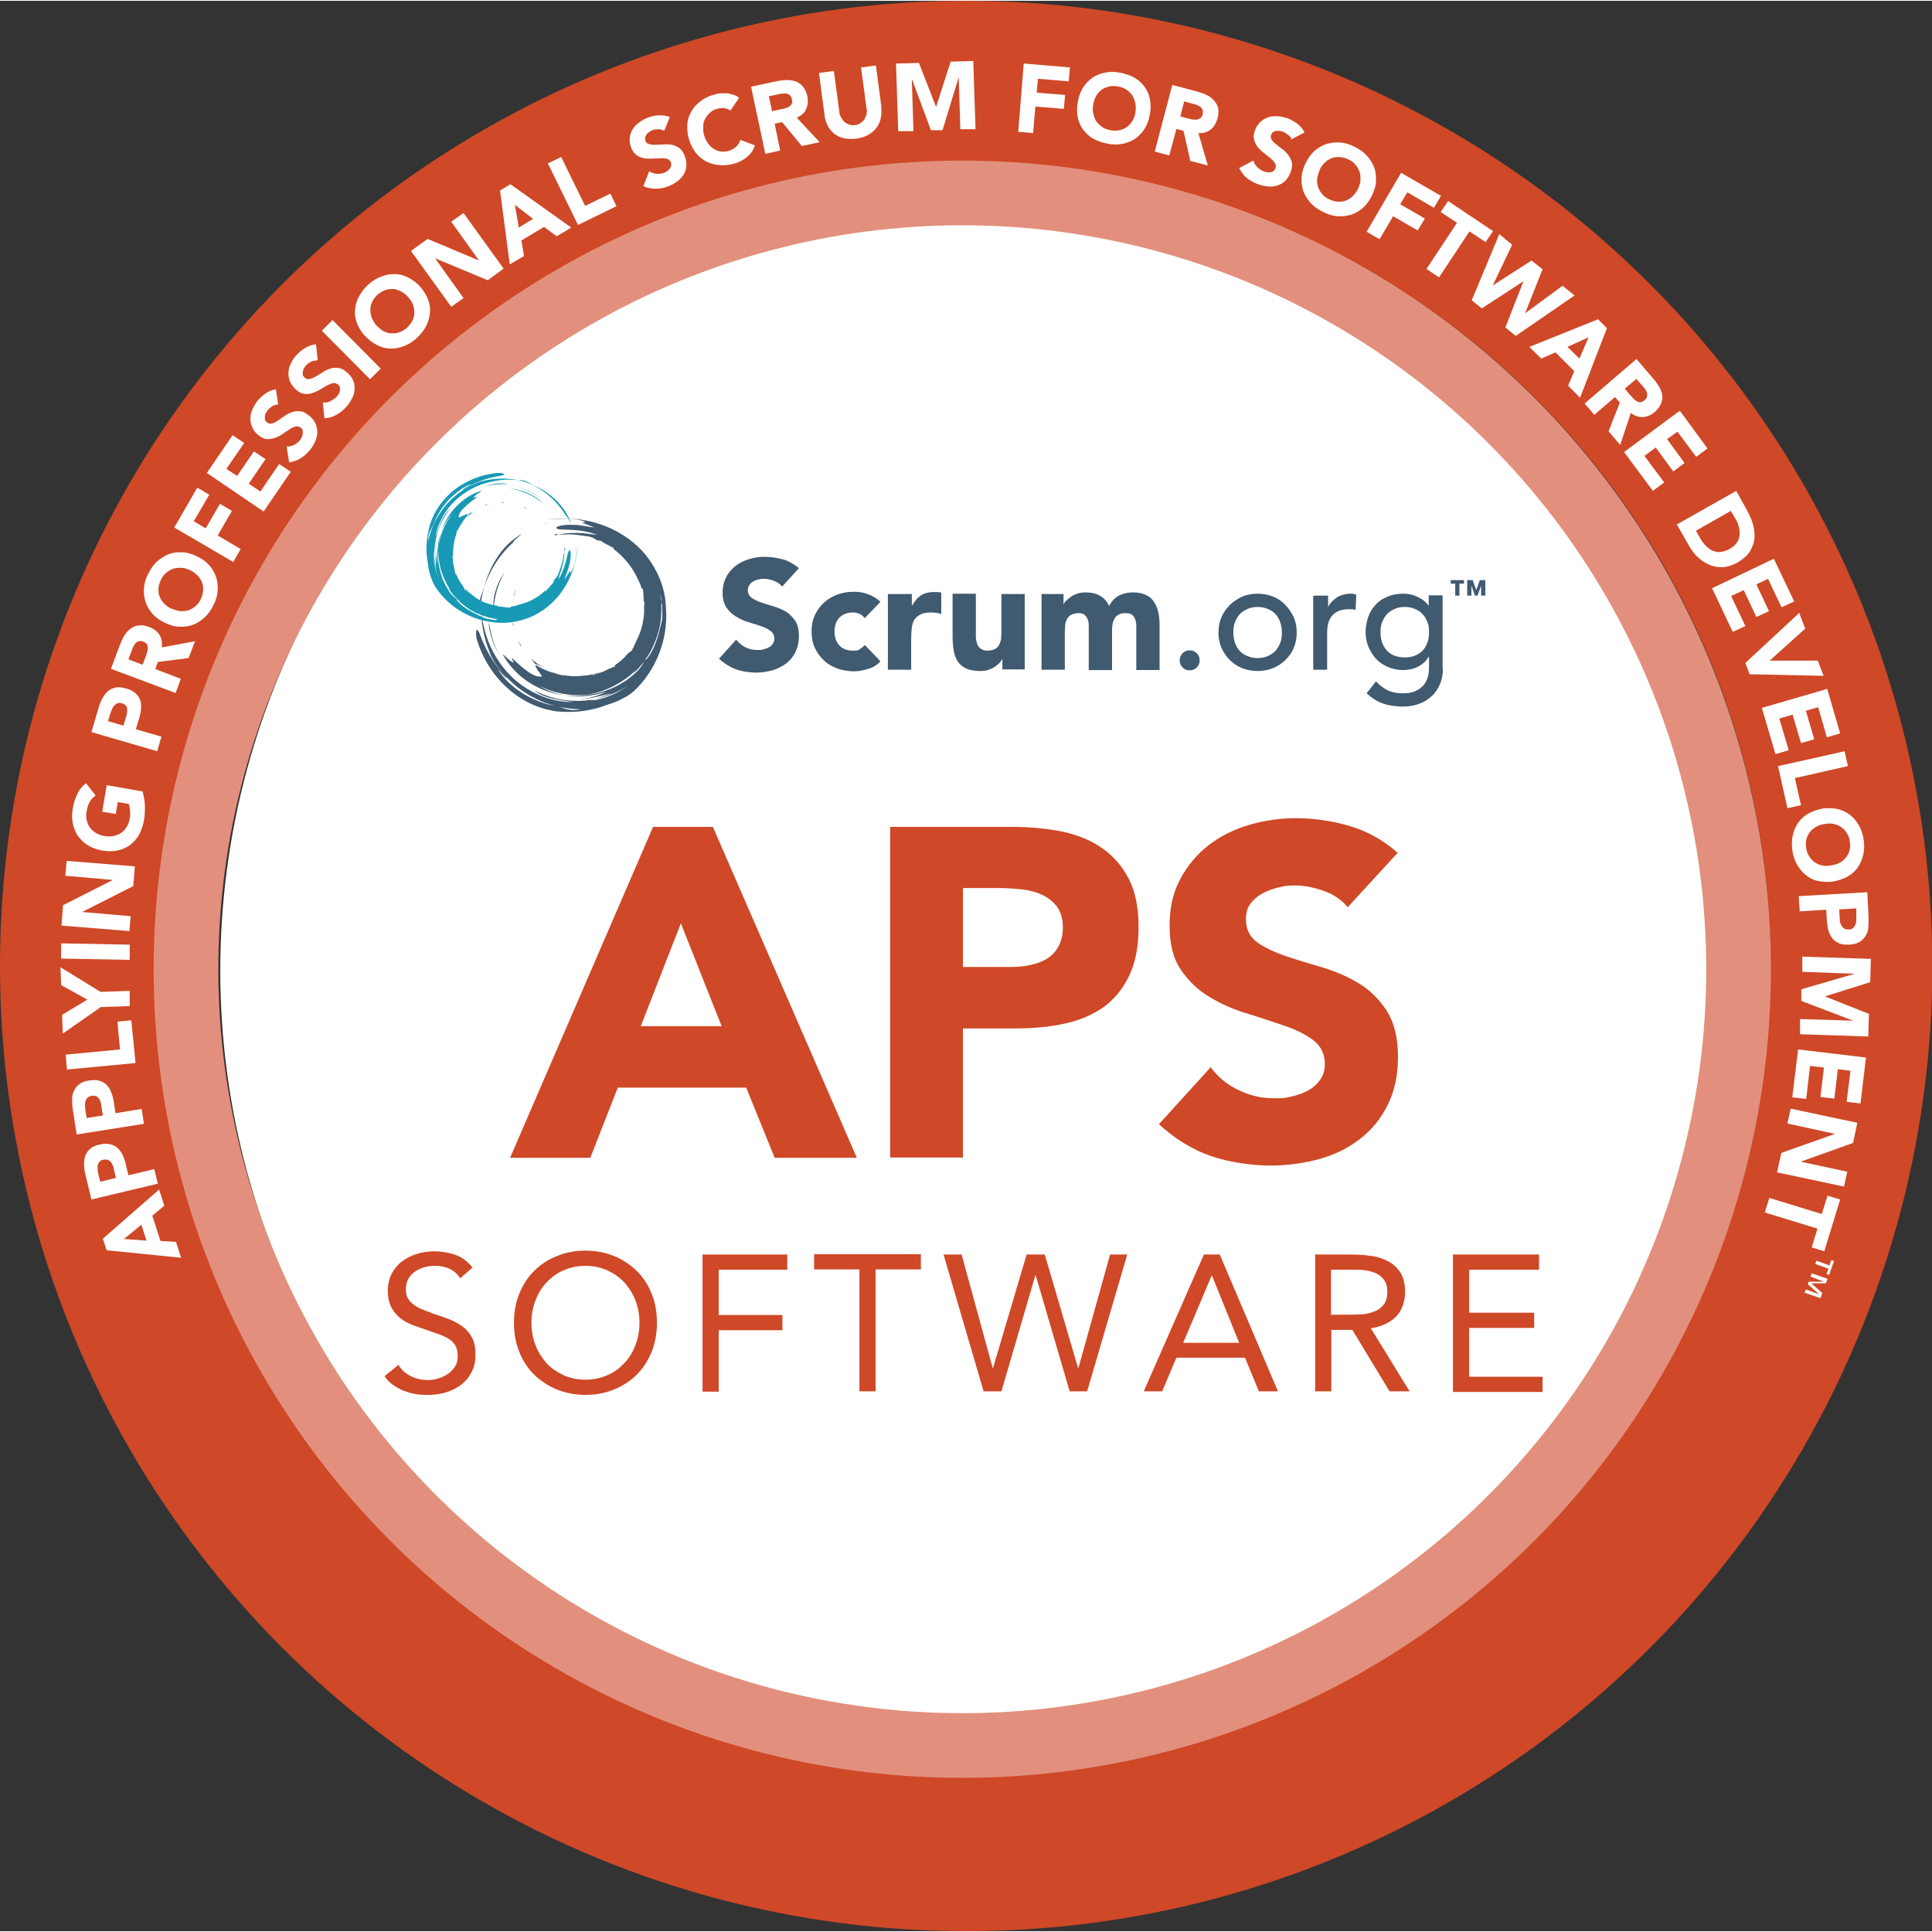 <?xml version="1.0" encoding="UTF-8"?>
<svg xmlns="http://www.w3.org/2000/svg" id="b" viewBox="0 0 597.3 596.8" width="80" height="80"><rect x="0" y="0" width="597.3" height="596.8" fill="#333333" stroke="none"/><defs><style>.d{fill:#fff;}.e{fill:#cf4827;}.f{fill:#405a70;}.g{fill:#1899b5;}.h{stroke:#e2907d;stroke-width:20px;}.h,.i{fill:none;}.i{stroke:#cf4827;stroke-width:50px;}</style></defs><g id="c"><circle class="d" cx="306" cy="299.8" r="237.9"/><g><ellipse class="i" cx="298.7" cy="298.4" rx="273.7" ry="273.4"/><circle class="h" cx="297.5" cy="299.4" r="240"/></g><path class="d" d="M33,386.4l-1.2-3.7,17.4-15.2,1.6,5-3.7,3.1,2.5,7.8,4.8,.3,1.6,4.9-22.9-2.3Zm5.3-3.6l7,.5-1.6-4.9-5.5,4.5Z"/><path class="d" d="M28.2,370.4l-1.8-7.6c-.3-1.1-.4-2.1-.4-3.1,0-1,.1-1.9,.4-2.7,.3-.8,.8-1.5,1.5-2.1,.7-.6,1.7-1.1,2.9-1.3,1.2-.3,2.3-.3,3.2-.1,.9,.2,1.7,.6,2.3,1.1,.6,.6,1.2,1.3,1.6,2.2,.4,.9,.8,1.9,1,3l.8,3.3,8-1.9,1.1,4.5-20.6,4.9Zm7.6-6.6l-.7-3c0-.4-.2-.8-.4-1.1-.2-.4-.4-.7-.6-.9-.3-.3-.6-.4-.9-.5-.4-.1-.8-.1-1.3,0-.5,.1-.9,.3-1.2,.7-.3,.3-.4,.7-.5,1.1s0,.9,0,1.3,.1,.9,.2,1.4l.6,2.3,4.9-1.2Z"/><path class="d" d="M23.7,350.5l-1.2-7.8c-.2-1.1-.2-2.1-.2-3.1,0-1,.2-1.9,.6-2.7,.4-.8,.9-1.5,1.7-2,.7-.6,1.7-.9,3-1.1,1.2-.2,2.3-.2,3.2,.1,.9,.3,1.6,.7,2.2,1.3,.6,.6,1.1,1.4,1.4,2.3,.4,.9,.6,1.9,.8,3l.5,3.4,8.1-1.3,.7,4.6-20.9,3.3Zm8.1-6l-.5-3.1c0-.4-.2-.8-.3-1.2-.1-.4-.3-.7-.6-1-.2-.3-.5-.5-.9-.6s-.8-.2-1.3,0c-.5,0-.9,.3-1.2,.6-.3,.3-.5,.7-.6,1.1-.1,.4-.2,.9-.1,1.3,0,.5,0,.9,.1,1.4l.4,2.4,5-.8Z"/><path class="d" d="M20.7,330.4l-.4-4.6,16.8-1.6-.8-8.6,4.3-.4,1.3,13.2-21.1,2Z"/><path class="d" d="M31.3,311l-11.9,8.3-.2-5.8,7.8-4.7-8.1-4.5-.2-5.5,12.4,7.6,9-.3v4.7l-8.9,.3Z"/><path class="d" d="M18.9,296.1v-4.7l21.2,.4v4.7l-21.2-.4Z"/><path class="d" d="M19,285.9l.5-6.3,15.4-7.8h0l-14.7-1.3,.4-4.6,21.1,1.7-.5,6.1-15.8,8h0l15,1.3-.4,4.6-21.1-1.7Z"/><path class="d" d="M44,244.3c.5,1.5,.7,3,.8,4.5,0,1.5,0,3.1-.3,4.6-.3,1.6-.8,3.1-1.5,4.4-.7,1.3-1.7,2.3-2.8,3.2-1.1,.8-2.4,1.4-3.9,1.7-1.5,.3-3,.3-4.7,0-1.7-.3-3.1-.8-4.4-1.6-1.3-.8-2.3-1.8-3.1-2.9-.8-1.2-1.3-2.5-1.6-3.9-.3-1.5-.3-3,0-4.6,.3-1.7,.8-3.2,1.4-4.5,.6-1.3,1.5-2.4,2.7-3.3l3,3.8c-.8,.5-1.4,1.1-1.8,1.9-.5,.7-.8,1.7-1,2.9-.2,1-.2,1.9,0,2.8,.2,.9,.5,1.6,1,2.3,.5,.7,1.1,1.2,1.9,1.7,.8,.4,1.6,.8,2.6,.9,1,.2,1.9,.2,2.8,0,.9-.2,1.6-.5,2.3-.9,.7-.5,1.3-1.1,1.7-1.8,.5-.7,.8-1.6,1-2.6,.2-1,.2-1.9,.1-2.7-.1-.8-.2-1.4-.4-1.9l-3.4-.6-.6,3.7-4.2-.7,1.4-8.2,10.9,1.9Z"/><path class="d" d="M28.3,226l2.2-7.5c.3-1.1,.7-2,1.2-2.9,.5-.9,1-1.6,1.7-2.2,.7-.6,1.5-.9,2.4-1.1,.9-.2,2,0,3.2,.3,1.2,.3,2.1,.8,2.8,1.4s1.2,1.3,1.5,2.1c.3,.8,.4,1.7,.3,2.7,0,1-.3,2-.6,3.1l-1,3.3,7.9,2.3-1.3,4.5-20.3-5.9Zm9.9-2l.9-3c.1-.4,.2-.8,.2-1.2,0-.4,0-.8,0-1.1,0-.3-.3-.7-.5-.9s-.6-.5-1.1-.6c-.5-.2-1-.2-1.4,0-.4,.1-.7,.4-1,.7-.3,.3-.5,.7-.7,1.2-.2,.4-.3,.9-.5,1.3l-.7,2.3,4.8,1.4Z"/><path class="d" d="M34.3,206.5l2.9-7.7c.4-1,.8-1.9,1.4-2.8,.5-.8,1.2-1.5,1.9-2,.7-.5,1.5-.8,2.5-.9,.9-.1,2,0,3.1,.5,1.4,.5,2.5,1.3,3.2,2.4,.7,1.1,.9,2.4,.7,3.9l10.3-1.9-2,5.2-9.5,1.2-.8,2.2,7.9,3-1.6,4.4-19.8-7.4Zm9.8-1.3l1-2.6c.1-.4,.3-.8,.4-1.3,.1-.4,.2-.9,.2-1.3,0-.4-.1-.8-.3-1.1-.2-.3-.6-.6-1.1-.8-.5-.2-.9-.2-1.3-.1-.4,0-.7,.3-1,.5-.3,.3-.5,.6-.7,1-.2,.4-.4,.8-.5,1.2l-1.1,2.9,4.5,1.7Z"/><path class="d" d="M51,192.3c-1.5-.7-2.8-1.6-3.8-2.7s-1.7-2.3-2.2-3.7c-.4-1.3-.6-2.7-.5-4.2,.1-1.5,.5-3,1.3-4.5,.7-1.5,1.6-2.8,2.7-3.8,1.1-1,2.3-1.8,3.6-2.3,1.3-.5,2.7-.7,4.2-.6,1.5,0,3,.5,4.5,1.2,1.5,.7,2.8,1.6,3.8,2.7,1,1.1,1.7,2.3,2.2,3.7,.4,1.3,.6,2.7,.5,4.2-.1,1.5-.5,3-1.3,4.5-.7,1.5-1.6,2.8-2.7,3.8-1.1,1-2.3,1.8-3.6,2.3-1.3,.5-2.7,.7-4.2,.6-1.5,0-3-.5-4.5-1.2Zm2.1-4.4c.9,.4,1.8,.7,2.7,.8,.9,0,1.7,0,2.5-.3,.8-.3,1.5-.7,2.2-1.3,.7-.6,1.2-1.3,1.6-2.2,.4-.9,.7-1.8,.7-2.7,0-.9,0-1.7-.4-2.5-.3-.8-.8-1.5-1.4-2.1-.6-.6-1.4-1.2-2.3-1.6-.9-.4-1.8-.7-2.7-.7-.9,0-1.7,0-2.5,.3s-1.5,.7-2.2,1.3c-.7,.6-1.2,1.3-1.6,2.2-.4,.9-.7,1.8-.7,2.7,0,.9,0,1.7,.4,2.5,.3,.8,.8,1.5,1.4,2.1,.6,.6,1.4,1.2,2.3,1.6Z"/><path class="d" d="M53.9,162.8l7.1-12.3,3.7,2.2-4.8,8.2,3.7,2.2,4.4-7.6,3.7,2.2-4.4,7.6,7.1,4.2-2.3,4-18.3-10.7Z"/><path class="d" d="M63.8,146.2l8.1-11.9,3.6,2.4-5.5,8,3.3,2.2,5.2-7.6,3.6,2.4-5.2,7.6,3.6,2.4,5.8-8.5,3.6,2.4-8.4,12.3-17.5-11.9Z"/><path class="d" d="M86,124.8c-.6,0-1.2,.2-1.8,.5-.6,.4-1.1,.8-1.4,1.2-.2,.3-.4,.6-.6,.9-.2,.3-.3,.7-.3,1,0,.4,0,.7,0,1,0,.3,.3,.6,.6,.9,.5,.4,1,.5,1.6,.4,.6-.2,1.2-.5,1.8-.9,.6-.4,1.3-.9,2-1.4,.7-.5,1.5-.9,2.3-1.2,.8-.3,1.6-.4,2.5-.3,.9,0,1.8,.5,2.8,1.3,.9,.7,1.6,1.5,2,2.4,.4,.9,.6,1.8,.6,2.7s-.2,1.9-.6,2.8c-.4,.9-.9,1.8-1.6,2.7-.9,1.1-1.8,1.9-2.9,2.6-1.1,.7-2.3,1.1-3.6,1.3l-.8-4.9c.8,0,1.6-.1,2.3-.5,.7-.4,1.3-.8,1.8-1.4,.2-.3,.4-.6,.6-1,.2-.4,.3-.7,.3-1.1,0-.4,0-.7,0-1-.1-.3-.3-.6-.6-.8-.5-.4-1-.5-1.6-.4-.6,.2-1.2,.4-1.9,.9-.7,.4-1.4,.9-2.1,1.4-.7,.5-1.5,.9-2.3,1.2-.8,.3-1.6,.4-2.5,.4-.9,0-1.8-.5-2.7-1.2-.9-.7-1.5-1.5-1.9-2.4s-.6-1.8-.6-2.7c0-.9,.2-1.9,.6-2.8,.4-.9,.9-1.8,1.5-2.6,.7-.9,1.6-1.7,2.6-2.4,1-.7,2-1.1,3.2-1.3l.7,4.7Z"/><path class="d" d="M97.9,111.2c-.6,0-1.2,.1-1.8,.4-.6,.3-1.1,.7-1.5,1.1-.2,.3-.4,.5-.6,.9s-.3,.7-.4,1c0,.4,0,.7,0,1,0,.3,.3,.6,.6,.9,.5,.4,1,.6,1.6,.4,.6-.1,1.2-.4,1.9-.8,.7-.4,1.4-.8,2.1-1.3s1.5-.8,2.3-1.1c.8-.2,1.7-.3,2.5-.2,.9,.1,1.8,.6,2.7,1.4,.9,.8,1.5,1.6,1.9,2.5,.4,.9,.5,1.8,.4,2.8,0,.9-.3,1.9-.8,2.8-.5,.9-1,1.8-1.8,2.6-.9,1-1.9,1.8-3,2.4-1.1,.6-2.3,1-3.7,1.1l-.5-4.9c.8,0,1.6,0,2.3-.4s1.4-.8,1.9-1.3c.3-.3,.5-.6,.7-.9,.2-.3,.3-.7,.4-1,0-.3,0-.7,0-1,0-.3-.3-.6-.5-.9-.5-.4-1-.6-1.6-.5-.6,.1-1.2,.4-1.9,.7-.7,.4-1.4,.8-2.2,1.3-.8,.5-1.6,.8-2.4,1.1-.8,.3-1.7,.3-2.5,.2-.9-.1-1.7-.6-2.6-1.4-.8-.8-1.4-1.6-1.8-2.5-.3-.9-.5-1.8-.4-2.8,0-.9,.3-1.9,.8-2.8,.4-.9,1-1.8,1.7-2.5,.8-.9,1.7-1.6,2.7-2.2,1-.6,2.1-1,3.3-1.1l.5,4.7Z"/><path class="d" d="M99.5,102l3.3-3.3,14.9,15-3.3,3.3-14.9-15Z"/><path class="d" d="M112.7,103.5c-1.1-1.3-1.9-2.6-2.4-4-.5-1.4-.7-2.8-.5-4.2,.1-1.4,.5-2.7,1.3-4.1,.7-1.3,1.7-2.5,2.9-3.6,1.2-1.1,2.6-1.9,4-2.4,1.4-.5,2.8-.8,4.2-.7,1.4,0,2.8,.4,4.1,1.1,1.3,.7,2.6,1.6,3.7,2.9,1.1,1.3,1.9,2.6,2.4,4,.5,1.4,.7,2.8,.5,4.2s-.5,2.7-1.3,4.1c-.7,1.3-1.7,2.5-2.9,3.6-1.2,1.1-2.6,1.9-3.9,2.4-1.4,.5-2.8,.8-4.2,.7-1.4,0-2.8-.4-4.1-1.1-1.3-.7-2.6-1.6-3.7-2.9Zm3.6-3.2c.7,.7,1.4,1.3,2.2,1.8,.8,.4,1.6,.7,2.4,.7,.8,0,1.7,0,2.5-.3,.8-.3,1.6-.7,2.4-1.4,.7-.7,1.3-1.4,1.7-2.2,.4-.8,.6-1.6,.6-2.4,0-.8-.1-1.7-.4-2.5-.3-.8-.8-1.6-1.5-2.4-.6-.7-1.4-1.3-2.1-1.7-.8-.4-1.6-.7-2.4-.8-.8,0-1.7,0-2.5,.3-.8,.3-1.6,.7-2.4,1.4-.8,.7-1.3,1.4-1.7,2.2-.4,.8-.6,1.6-.6,2.4,0,.8,.1,1.7,.4,2.5,.3,.8,.8,1.6,1.4,2.4Z"/><path class="d" d="M127.1,77.3l5.1-3.7,15.9,6.7h0l-8.6-12,3.8-2.7,12.4,17.2-4.9,3.6-16.3-6.8h0l8.8,12.3-3.8,2.7-12.4-17.2Z"/><path class="d" d="M154.5,58.7l3.3-2,18.8,13.4-4.5,2.7-3.9-2.9-7,4.2,.8,4.8-4.4,2.6-3-22.8Zm4.7,4.4l1.2,7,4.4-2.7-5.6-4.3Z"/><path class="d" d="M169.3,50.3l4.2-2,7.4,15.1,7.8-3.8,1.9,3.9-11.9,5.8-9.3-19Z"/><path class="d" d="M205.3,40.2c-.5-.3-1.1-.5-1.8-.5-.7,0-1.3,.1-1.8,.3-.3,.1-.6,.3-.9,.5-.3,.2-.6,.4-.8,.7s-.4,.6-.5,.9,0,.7,0,1.1c.2,.6,.6,1,1.2,1.1,.6,.2,1.2,.2,2,.2,.8,0,1.6,0,2.4-.1s1.7,0,2.6,.1c.8,.2,1.6,.5,2.3,1,.7,.5,1.3,1.4,1.7,2.5,.4,1.1,.6,2.1,.5,3.1-.1,1-.4,1.9-.9,2.7-.5,.8-1.2,1.5-2,2.1s-1.8,1.1-2.8,1.5c-1.3,.5-2.6,.7-3.8,.7s-2.5-.2-3.8-.8l1.8-4.6c.7,.4,1.4,.7,2.2,.8,.8,0,1.6,0,2.3-.3,.4-.1,.7-.3,1-.5s.6-.5,.8-.7c.2-.3,.4-.6,.5-.9,0-.3,0-.7,0-1-.2-.6-.6-1-1.2-1.2-.6-.2-1.3-.3-2.1-.2-.8,0-1.6,0-2.5,.1-.9,0-1.8,0-2.6-.1-.8-.2-1.6-.5-2.3-1-.7-.5-1.3-1.3-1.7-2.4-.4-1.1-.5-2.1-.4-3s.4-1.8,.9-2.6c.5-.8,1.2-1.5,2-2.1s1.7-1.1,2.7-1.5c1.1-.4,2.3-.7,3.4-.7,1.2,0,2.3,.1,3.4,.5l-1.8,4.4Z"/><path class="d" d="M226,34c-.6-.4-1.3-.7-2-.8-.7-.1-1.5,0-2.3,.2-.8,.2-1.6,.6-2.2,1.2-.6,.5-1.1,1.2-1.5,1.9-.4,.7-.6,1.5-.6,2.4,0,.9,0,1.8,.3,2.7,.3,1,.7,1.8,1.2,2.5,.5,.7,1.1,1.3,1.8,1.7,.7,.4,1.4,.7,2.2,.8,.8,.1,1.6,0,2.4-.2,.9-.3,1.7-.7,2.3-1.3s1-1.3,1.3-2.1l4.5,1.7c-.5,1.5-1.3,2.7-2.5,3.6-1.2,1-2.4,1.6-3.8,2-1.6,.5-3.1,.6-4.6,.5-1.5-.1-2.8-.5-4.1-1.1-1.2-.6-2.3-1.5-3.3-2.7-.9-1.2-1.6-2.6-2.1-4.2-.5-1.6-.6-3.2-.5-4.7s.6-2.8,1.3-4c.7-1.2,1.7-2.3,2.8-3.1,1.2-.9,2.6-1.6,4.2-2,.6-.2,1.2-.3,1.8-.4,.7,0,1.3,0,2,0,.7,0,1.3,.2,2,.4,.7,.2,1.3,.5,1.9,1l-2.6,3.8Z"/><path class="d" d="M232.4,26.5l8-1.7c1.1-.2,2.1-.3,3.1-.3,1,0,1.9,.2,2.7,.5,.8,.3,1.5,.9,2.1,1.6,.6,.7,1,1.7,1.3,2.9,.3,1.5,.2,2.8-.4,4-.5,1.2-1.5,2.1-2.9,2.6l7.1,7.6-5.5,1.2-6.1-7.4-2.3,.5,1.7,8.3-4.6,1-4.4-20.7Zm6.4,7.6l2.7-.6c.4,0,.8-.2,1.3-.3,.5-.1,.8-.3,1.2-.5,.3-.2,.6-.5,.8-.9,.2-.4,.2-.8,0-1.4-.1-.5-.3-.9-.6-1.2-.3-.3-.6-.4-1-.5-.4,0-.8-.1-1.2,0-.4,0-.9,0-1.3,.2l-3,.6,1,4.7Z"/><path class="d" d="M272.4,32.8c.2,1.2,.1,2.4-.1,3.5-.2,1.1-.7,2.1-1.3,2.9-.6,.9-1.5,1.6-2.5,2.2-1,.6-2.3,1-3.7,1.2-1.5,.2-2.8,.1-3.9-.1-1.2-.3-2.2-.8-3-1.4-.8-.7-1.5-1.5-2-2.5-.5-1-.9-2.1-1-3.4l-1.7-12.9,4.6-.6,1.7,12.7c0,.7,.3,1.2,.6,1.8,.3,.5,.6,1,1.1,1.3,.4,.4,.9,.6,1.5,.8,.6,.2,1.1,.2,1.7,.1,.6,0,1.2-.3,1.6-.6,.5-.3,.9-.7,1.2-1.1,.3-.5,.5-1,.7-1.6,.1-.6,.2-1.2,0-1.8l-1.7-12.7,4.6-.6,1.7,12.9Z"/><path class="d" d="M277.1,19.4l7-.2,5.3,13.6h0l4.5-14,7-.2,.7,21.1h-4.7l-.5-16.1h0l-5,16.4h-3.6l-5.9-15.9h0l.5,16.2h-4.7l-.7-21Z"/><path class="d" d="M316.7,19.4l14.1,1.2-.4,4.3-9.5-.8-.4,4.3,8.8,.7-.4,4.3-8.8-.7-.7,8.2-4.6-.4,1.7-21.1Z"/><path class="d" d="M333.2,31.3c.3-1.7,.8-3.1,1.6-4.4,.8-1.3,1.8-2.3,2.9-3.1,1.2-.8,2.5-1.3,3.9-1.6,1.5-.3,3-.3,4.6,0,1.6,.3,3.1,.8,4.4,1.5,1.3,.7,2.3,1.7,3.2,2.8,.8,1.1,1.4,2.4,1.7,3.9,.3,1.5,.3,3,0,4.7-.3,1.7-.8,3.1-1.6,4.4-.8,1.3-1.8,2.3-2.9,3.1-1.2,.8-2.5,1.3-3.9,1.6-1.5,.3-3,.3-4.6,0-1.6-.3-3.1-.8-4.4-1.5-1.3-.7-2.3-1.7-3.2-2.8-.8-1.1-1.4-2.4-1.7-3.9-.3-1.5-.3-3,0-4.7Zm4.8,.8c-.2,1-.2,1.9,0,2.8,.2,.9,.5,1.6,.9,2.3,.5,.7,1.1,1.3,1.8,1.8s1.6,.8,2.6,1c1,.2,1.9,.2,2.8,0,.9-.2,1.6-.5,2.3-1s1.2-1.1,1.7-1.9,.8-1.6,.9-2.6c.2-1,.2-1.9,0-2.8-.2-.9-.5-1.7-.9-2.4-.5-.7-1.1-1.3-1.8-1.8-.7-.5-1.6-.8-2.6-1-1-.2-1.9-.2-2.8,0-.9,.2-1.6,.5-2.3,1-.7,.5-1.2,1.1-1.7,1.9-.4,.8-.8,1.6-.9,2.6Z"/><path class="d" d="M362.4,26l7.9,2.1c1,.3,2,.6,2.9,1.1,.9,.4,1.6,1,2.2,1.7,.6,.7,1,1.4,1.2,2.3s.1,2-.2,3.2c-.4,1.4-1.1,2.6-2.1,3.4-1,.8-2.3,1.2-3.8,1.1l2.9,10-5.4-1.4-2.1-9.3-2.2-.6-2.2,8.2-4.5-1.2,5.4-20.5Zm2.3,9.7l2.7,.7c.4,.1,.8,.2,1.3,.3,.5,0,.9,.1,1.3,0,.4,0,.8-.2,1.1-.4s.6-.6,.7-1.2c.1-.5,.1-1,0-1.3-.1-.4-.3-.7-.6-.9-.3-.2-.6-.5-1-.6-.4-.2-.8-.3-1.2-.4l-2.9-.8-1.2,4.7Z"/><path class="d" d="M399.4,43c-.2-.6-.5-1.1-1.1-1.5-.5-.4-1.1-.8-1.6-1-.3-.1-.7-.2-1-.3-.4,0-.7,0-1.1,0s-.7,.2-1,.4c-.3,.2-.5,.5-.6,.8-.2,.6-.2,1.1,.2,1.6,.3,.5,.8,1,1.4,1.4,.6,.5,1.2,1,1.9,1.5,.7,.5,1.3,1.1,1.8,1.8,.5,.7,.9,1.4,1.1,2.3,.2,.9,0,1.9-.4,3-.4,1.1-1,2-1.7,2.7s-1.5,1.1-2.4,1.4-1.9,.4-2.9,.3-2-.3-3.1-.7c-1.3-.5-2.4-1.1-3.4-1.9-1-.8-1.7-1.8-2.4-3.1l4.4-2.3c.2,.8,.6,1.4,1.2,2,.6,.6,1.2,1,1.9,1.3,.4,.1,.7,.2,1.1,.3,.4,0,.8,0,1.1,0,.4,0,.7-.2,.9-.4,.3-.2,.5-.5,.6-.8,.2-.6,.2-1.2-.2-1.7-.3-.5-.8-1-1.4-1.5s-1.3-1-2-1.6c-.7-.5-1.3-1.1-1.9-1.8-.5-.7-.9-1.4-1.1-2.3s-.1-1.8,.3-2.9c.4-1.1,1-1.9,1.7-2.6,.7-.6,1.5-1.1,2.4-1.4,.9-.3,1.9-.4,2.9-.3,1,0,2,.3,3,.6,1.1,.4,2.1,1,3.1,1.7,.9,.7,1.7,1.6,2.2,2.7l-4.2,2.2Z"/><path class="d" d="M403.6,50.3c.7-1.5,1.6-2.8,2.7-3.8,1.1-1,2.3-1.7,3.7-2.2,1.3-.4,2.7-.6,4.2-.5,1.5,.1,3,.5,4.5,1.3,1.5,.7,2.8,1.6,3.8,2.7,1,1.1,1.8,2.3,2.3,3.6,.5,1.3,.7,2.7,.6,4.2,0,1.5-.5,3-1.2,4.5-.7,1.5-1.6,2.8-2.7,3.8-1.1,1-2.3,1.7-3.7,2.2-1.3,.4-2.7,.6-4.2,.5-1.5-.1-3-.5-4.5-1.3-1.5-.7-2.8-1.6-3.8-2.7-1-1.1-1.8-2.3-2.3-3.6-.5-1.3-.7-2.7-.6-4.2,0-1.5,.5-3,1.2-4.5Zm4.4,2.1c-.4,.9-.7,1.8-.8,2.7,0,.9,0,1.7,.3,2.5,.3,.8,.7,1.5,1.3,2.2s1.3,1.2,2.2,1.6,1.8,.7,2.7,.7c.9,0,1.7,0,2.5-.4,.8-.3,1.5-.8,2.1-1.4,.6-.6,1.2-1.4,1.6-2.3,.4-.9,.7-1.8,.7-2.7,0-.9,0-1.7-.3-2.5-.3-.8-.7-1.5-1.3-2.2s-1.3-1.2-2.2-1.6c-.9-.4-1.8-.7-2.7-.7-.9,0-1.7,0-2.5,.4-.8,.3-1.5,.8-2.1,1.4-.6,.6-1.2,1.4-1.6,2.3Z"/><path class="d" d="M433.2,53.2l12.3,7.1-2.2,3.7-8.2-4.8-2.2,3.7,7.6,4.4-2.2,3.7-7.6-4.4-4.2,7.1-4-2.3,10.7-18.3Z"/><path class="d" d="M450.4,68.6l-5-3.3,2.3-3.4,13.9,9.3-2.3,3.4-5-3.3-9.4,14.2-3.9-2.6,9.4-14.2Z"/><path class="d" d="M463.6,72.2l3.9,3.2-6,12.6h0l12-7.7,3.4,2.7-5.4,13.6h0l11.6-8.5,3.7,3-18.2,12.5-3.2-2.6,5.6-14.3h0l-12.9,8.4-3.1-2.5,8.5-20.4Z"/><path class="d" d="M494.1,98.5l2.7,2.7-8.3,21.5-3.7-3.7,1.9-4.5-5.8-5.8-4.4,1.9-3.7-3.6,21.4-8.6Zm-3.1,5.6l-6.4,2.9,3.7,3.6,2.8-6.5Z"/><path class="d" d="M505.9,110.7l5.3,6.2c.7,.8,1.3,1.7,1.8,2.5,.5,.9,.8,1.7,.9,2.6,.1,.9,0,1.7-.4,2.6-.4,.9-1,1.7-1.9,2.5-1.1,1-2.4,1.5-3.7,1.6-1.3,0-2.5-.3-3.7-1.3l-3.3,9.9-3.6-4.2,3.5-8.9-1.5-1.7-6.4,5.5-3-3.5,16.1-13.8Zm-3.6,9.2l1.8,2.1c.3,.3,.6,.6,.9,1,.3,.3,.7,.6,1,.8s.7,.3,1.1,.3c.4,0,.8-.2,1.3-.6,.4-.3,.7-.7,.8-1.1,0-.4,.1-.7,0-1.1,0-.4-.3-.7-.5-1.1s-.5-.7-.8-1l-2-2.3-3.7,3.1Z"/><path class="d" d="M519.4,126.8l8.5,11.6-3.5,2.6-5.8-7.8-3.2,2.3,5.4,7.4-3.5,2.6-5.4-7.4-3.5,2.6,6.1,8.2-3.5,2.6-8.9-12,17-12.6Z"/><path class="d" d="M536.7,151.4l3.4,6.1c.8,1.5,1.5,3,1.9,4.5,.4,1.5,.5,3,.4,4.4-.2,1.4-.7,2.7-1.5,4-.8,1.2-2.1,2.3-3.8,3.3-1.5,.8-3,1.3-4.4,1.4-1.5,0-2.8-.1-4.1-.7-1.3-.5-2.5-1.3-3.6-2.3s-2-2.2-2.8-3.6l-3.8-6.6,18.4-10.4Zm-12.4,12.4l1.2,2.1c.5,.9,1.1,1.8,1.8,2.5,.6,.7,1.4,1.2,2.1,1.6,.8,.3,1.6,.5,2.5,.4s1.9-.4,2.9-1c.9-.5,1.6-1.1,2.1-1.8,.5-.7,.8-1.5,.9-2.3s0-1.7-.2-2.6c-.2-.9-.6-1.8-1.1-2.6l-1.4-2.4-10.9,6.2Z"/><path class="d" d="M548.5,172.7l6.2,13-3.9,1.8-4.2-8.8-3.6,1.7,3.9,8.3-3.9,1.8-3.9-8.3-3.9,1.8,4.4,9.3-3.9,1.8-6.4-13.5,19.1-9.1Z"/><path class="d" d="M556.2,189.1l1.9,5-11,9.9h14.9l1.8,4.7-22.9-.5-1.3-3.5,16.7-15.5Z"/><path class="d" d="M564.9,212.7l4,13.8-4.1,1.2-2.7-9.3-3.8,1.1,2.6,8.8-4.1,1.2-2.6-8.8-4.1,1.2,2.9,9.8-4.1,1.2-4.2-14.3,20.3-5.9Z"/><path class="d" d="M570.3,232.1l1,4.5-16.4,3.7,1.9,8.4-4.2,.9-2.9-13,20.6-4.6Z"/><path class="d" d="M563.6,249.7c1.7-.2,3.2-.1,4.7,.2,1.4,.4,2.7,1,3.8,1.9,1.1,.9,2,2,2.7,3.3,.7,1.3,1.2,2.8,1.4,4.4,.2,1.6,.2,3.2-.2,4.6-.3,1.5-.9,2.7-1.7,3.9-.8,1.1-1.9,2.1-3.2,2.8-1.3,.7-2.8,1.2-4.4,1.5-1.7,.2-3.2,.1-4.7-.2s-2.7-1-3.8-1.9c-1.1-.9-2-2-2.7-3.3-.7-1.3-1.2-2.8-1.4-4.4-.2-1.6-.2-3.2,.2-4.6,.3-1.5,.9-2.7,1.7-3.9,.8-1.1,1.9-2.1,3.2-2.8,1.3-.7,2.8-1.2,4.4-1.5Zm.6,4.8c-1,.1-1.9,.4-2.6,.8s-1.4,.9-2,1.6c-.5,.7-.9,1.4-1.1,2.2-.2,.8-.3,1.8-.1,2.7,.1,1,.4,1.9,.9,2.6,.4,.8,1,1.4,1.7,1.9,.7,.5,1.4,.8,2.3,1,.9,.2,1.8,.2,2.8,0,1-.1,1.8-.4,2.6-.8,.8-.4,1.4-1,2-1.6,.5-.7,.9-1.4,1.1-2.2,.2-.8,.3-1.8,.1-2.7-.1-1-.4-1.9-.9-2.6-.4-.8-1-1.4-1.7-1.9-.7-.5-1.5-.8-2.3-1-.9-.2-1.8-.2-2.8,0Z"/><path class="d" d="M577.3,275.7l.4,7.8c0,1.1,0,2.1-.1,3.1-.1,1-.4,1.9-.9,2.6s-1.1,1.4-1.9,1.8c-.8,.5-1.8,.7-3.1,.8-1.2,0-2.3,0-3.1-.4s-1.6-.9-2.1-1.5c-.5-.7-.9-1.5-1.2-2.4-.3-.9-.4-2-.5-3.1l-.2-3.4-8.2,.5-.3-4.7,21.1-1.2Zm-8.7,5.2l.2,3.1c0,.4,0,.8,.2,1.2,.1,.4,.3,.7,.5,1,.2,.3,.5,.5,.8,.7,.3,.2,.8,.2,1.3,.2,.5,0,1-.2,1.3-.4,.3-.3,.5-.6,.7-1,.2-.4,.2-.8,.3-1.3,0-.5,0-.9,0-1.4v-2.4l-5.1,.3Z"/><path class="d" d="M578.4,296.4l-.2,7-14,4.4h0l13.6,5.4-.2,7-21.1-.7v-4.7l16.4,.5h0l-16-6.1v-3.6l16.5-4.8h0l-16.2-.6v-4.7l21.3,.7Z"/><path class="d" d="M576.9,326.6l-1.7,14.3-4.3-.5,1.2-9.6-3.9-.5-1.1,9.1-4.3-.5,1.1-9.1-4.3-.5-1.2,10.2-4.3-.5,1.8-14.8,21,2.5Z"/><path class="d" d="M574.2,346.9l-1.3,6.2-16.2,5.8h0l14.4,3.1-1,4.6-20.7-4.4,1.3-6,16.6-5.9h0l-14.7-3.2,1-4.6,20.7,4.4Z"/><path class="d" d="M563.2,375.2l1.8-5.8,3.9,1.2-4.9,16-3.9-1.2,1.8-5.8-16.3-5,1.4-4.5,16.3,5Z"/><path class="d" d="M565.1,394.9l-.6,1.6h-4.3v.2l3.2,2.8-.6,1.6-4.9-1.7,.4-1,4.1,1.5h0l-3.5-3.1,.3-.8h4.6l-4.1-1.6,.4-1,4.9,1.7Zm.5-4l.6-1.6,.8,.3-1.5,4.3-.8-.3,.6-1.6-4.1-1.5,.4-1,4.1,1.5Z"/><g><path class="e" d="M142.3,395c-.8-1.4-2-2.3-3.3-3-1.4-.6-2.8-.9-4.4-.9s-2.2,.1-3.3,.4c-1.1,.3-2,.7-2.9,1.3-.9,.6-1.5,1.3-2.1,2.2-.5,.9-.8,2-.8,3.2s.1,1.8,.4,2.5c.3,.7,.8,1.4,1.5,2,.7,.6,1.6,1.2,2.7,1.7,1.2,.5,2.6,1,4.2,1.6,1.6,.5,3.2,1.1,4.8,1.7,1.5,.6,2.9,1.4,4.1,2.3,1.2,.9,2.1,2.1,2.8,3.4,.7,1.4,1,3.1,1,5.2s-.4,3.9-1.3,5.5c-.8,1.6-1.9,2.8-3.3,3.9-1.4,1-3,1.8-4.8,2.3s-3.6,.7-5.6,.7-2.5-.1-3.7-.3c-1.2-.2-2.4-.6-3.6-1-1.1-.5-2.2-1.1-3.2-1.8-1-.7-1.9-1.6-2.6-2.7l4.3-3.5c.9,1.6,2.2,2.7,3.8,3.5,1.6,.8,3.4,1.2,5.2,1.2s2.2-.2,3.3-.5c1.1-.3,2.1-.8,3-1.4,.9-.6,1.6-1.4,2.2-2.3,.6-.9,.8-2,.8-3.2s-.2-2.4-.7-3.2c-.4-.8-1.1-1.5-2-2.1-.9-.6-2.1-1.1-3.5-1.6-1.4-.5-3-1-4.9-1.7-1.5-.5-2.9-1-4.2-1.6-1.3-.6-2.4-1.4-3.3-2.3-.9-.9-1.7-2-2.2-3.2-.5-1.3-.8-2.8-.8-4.5s.4-3.8,1.2-5.3c.8-1.5,1.9-2.8,3.2-3.8,1.4-1,2.9-1.8,4.6-2.3,1.7-.5,3.5-.8,5.4-.8s4.6,.4,6.5,1.1c2,.7,3.7,2,5.3,3.9l-4.1,3.6Z"/><path class="e" d="M181,431c-3.2,0-6.2-.6-8.9-1.7-2.7-1.1-5-2.7-7-4.6-2-2-3.5-4.3-4.6-7.1-1.1-2.7-1.6-5.7-1.6-8.9s.5-6.1,1.6-8.9c1.1-2.7,2.6-5.1,4.6-7.1,2-2,4.3-3.5,7-4.6,2.7-1.1,5.6-1.7,8.9-1.7s6.2,.6,8.9,1.7c2.7,1.1,5,2.7,7,4.6,2,2,3.5,4.3,4.6,7.1,1.1,2.7,1.6,5.7,1.6,8.9s-.5,6.1-1.6,8.9c-1.1,2.7-2.6,5.1-4.6,7.1-2,2-4.3,3.5-7,4.6-2.7,1.1-5.6,1.7-8.9,1.7Zm0-4.7c2.5,0,4.7-.5,6.8-1.4,2.1-.9,3.8-2.2,5.3-3.8,1.5-1.6,2.6-3.5,3.4-5.6,.8-2.1,1.2-4.4,1.2-6.8s-.4-4.7-1.2-6.8c-.8-2.1-2-4-3.4-5.6-1.5-1.6-3.2-2.8-5.3-3.8-2.1-.9-4.3-1.4-6.8-1.4s-4.7,.5-6.8,1.4c-2.1,.9-3.8,2.2-5.3,3.8-1.5,1.6-2.6,3.5-3.4,5.6-.8,2.1-1.2,4.4-1.2,6.8s.4,4.7,1.2,6.8c.8,2.1,2,4,3.4,5.6s3.2,2.8,5.3,3.8c2.1,.9,4.3,1.4,6.8,1.4Z"/><path class="e" d="M217.2,387.6h26.2v4.7h-21.2v14h19.7v4.7h-19.7v19h-5v-42.3Z"/><path class="e" d="M284.7,392.2h-14v37.7h-5v-37.7h-14v-4.7h33v4.7Z"/><path class="e" d="M291.7,387.6h5.6l9.6,35.1h.1l10.4-35.1h5.6l10.3,35.1h.1l9.8-35.1h5.3l-12.4,42.3h-5.4l-10.5-35.9h-.1l-10.5,35.9h-5.5l-12.4-42.3Z"/><path class="e" d="M372.4,387.6h4.7l18,42.3h-5.9l-4.3-10.4h-21.2l-4.4,10.4h-5.7l18.6-42.3Zm2.3,6.5h-.1l-8.8,20.8h17.3l-8.4-20.8Z"/><path class="e" d="M406.7,387.6h10.8c2,0,4.1,.1,6.1,.4,2,.2,3.8,.8,5.4,1.6,1.6,.8,2.9,2,3.9,3.5,1,1.5,1.5,3.6,1.5,6.2s-.9,5.6-2.8,7.5c-1.9,1.9-4.5,3.1-7.8,3.6l12,19.5h-6.2l-11.5-19h-6.5v19h-5v-42.3Zm5,18.6h4.5c1.4,0,2.8,0,4.3-.1,1.5,0,2.9-.3,4.1-.8,1.3-.4,2.3-1.1,3.1-2.1,.8-.9,1.2-2.3,1.2-4s-.3-2.7-.9-3.6c-.6-.9-1.4-1.6-2.4-2.1-1-.5-2.1-.8-3.3-1-1.2-.2-2.4-.2-3.7-.2h-7.1v14Z"/><path class="e" d="M449.2,387.6h26.6v4.7h-21.6v13.3h20.1v4.7h-20.1v15.1h22.7v4.7h-27.7v-42.3Z"/></g><g><path class="e" d="M201.8,255.4h18.6l44.5,102.3h-25.4l-8.8-21.7h-39.7l-8.5,21.7h-24.8l44.2-102.3Zm8.7,29.8l-12.4,31.8h25l-12.6-31.8Z"/><path class="e" d="M275.2,255.4h38c5.3,0,10.3,.5,15,1.4,4.7,1,8.8,2.6,12.3,5,3.5,2.4,6.3,5.5,8.4,9.5,2.1,4,3.1,9,3.1,15.1s-1,11-2.9,15c-1.9,4-4.6,7.3-7.9,9.7-3.4,2.4-7.4,4.1-12,5.1-4.6,1-9.6,1.5-15,1.5h-16.5v39.9h-22.5v-102.3Zm22.5,43.3h15c2,0,4-.2,5.8-.6,1.9-.4,3.6-1,5.1-1.9,1.5-.9,2.7-2.2,3.6-3.8,.9-1.6,1.4-3.6,1.4-6s-.6-4.7-1.8-6.3c-1.2-1.6-2.7-2.8-4.6-3.7-1.9-.9-4-1.4-6.3-1.7-2.3-.2-4.5-.4-6.6-.4h-11.6v24.3Z"/><path class="e" d="M416.7,280.3c-1.8-2.3-4.3-4-7.4-5.1-3.1-1.1-6.1-1.7-8.9-1.7s-3.3,.2-5.1,.6c-1.7,.4-3.4,1-4.9,1.8-1.5,.8-2.8,1.9-3.8,3.2-1,1.3-1.4,3-1.4,4.9,0,3.1,1.2,5.4,3.5,7.1,2.3,1.6,5.2,3,8.7,4.2,3.5,1.2,7.3,2.3,11.3,3.5,4,1.2,7.8,2.8,11.3,4.9,3.5,2.1,6.4,5,8.7,8.5,2.3,3.6,3.5,8.3,3.5,14.3s-1.1,10.6-3.2,14.9c-2.1,4.2-5,7.8-8.6,10.5-3.6,2.8-7.8,4.9-12.6,6.2-4.8,1.3-9.8,2-15.1,2s-12.8-1-18.5-3c-5.7-2-11-5.3-15.9-9.8l16-17.6c2.3,3.1,5.2,5.5,8.7,7.1,3.5,1.7,7.1,2.5,10.9,2.5s3.7-.2,5.6-.6,3.6-1.1,5.1-1.9c1.5-.9,2.7-2,3.6-3.3,.9-1.3,1.4-2.9,1.4-4.8,0-3.1-1.2-5.5-3.5-7.3-2.4-1.8-5.3-3.3-8.9-4.5-3.6-1.2-7.4-2.5-11.6-3.8-4.1-1.2-8-2.9-11.6-5.1-3.6-2.1-6.5-4.9-8.9-8.4-2.4-3.5-3.5-8-3.5-13.7s1.1-10.3,3.3-14.4c2.2-4.1,5.1-7.6,8.7-10.4,3.6-2.8,7.8-4.9,12.5-6.3,4.7-1.4,9.6-2.1,14.6-2.1s11.4,.8,16.8,2.5c5.4,1.6,10.3,4.4,14.6,8.2l-15.5,16.9Z"/></g><g><g><path class="f" d="M149.7,181.4c.7-3,1.9-5.9,3.5-8.5,1.6-2.6,3.6-4.8,5.7-6.7-1.7,1.5-3.2,3.2-4.6,5,1-1.4,2-2.5,3.2-3.6,1.2-1.1,2.4-2,3.9-2.9-.4,.4-1,.9-1.6,1.4-.6,.5-1.1,1-1.1,1.3-3,2.7-5.5,6-7.3,9.7-1.8,3.6-2.8,7.7-3,11.7-.4-1.6-.2-3,.1-4.1,.3-1.2,.8-2.1,1.1-3.2"/><path class="f" d="M169.8,161.2c-.8,.2-1.5,.5-2.2,.8,.8-.3,1.5-.6,2.2-.8"/><path class="f" d="M179.2,214.4c.8,0,1.7-.2,2.5-.3-.8,.2-1.6,.3-2.5,.3"/><path class="f" d="M151,191.9l.4,1.4c.5,3.5,1.7,6.9,3.6,10.1-1-1.7-2-3.5-2.7-5.5-.7-1.9-1.2-4-1.2-6"/><path class="f" d="M151.6,188.1c0-3.5,1-7,2.6-9.9-1.6,2.9-2.5,6.3-2.6,9.9"/><path class="f" d="M196.5,199.5c0,0,0,0,0-.2,0,0,0-.2,0-.2,.6-.9,1.2-1.9,1.7-3,0,.3,0,.6-.1,.8-.3,.6-.6,.9-.8,1.2-.2,.3-.5,.7-.7,1.4"/><path class="f" d="M178.3,214.4h0c-.3,0-.6,0-.9,0h-.1c.3,0,.7,0,1,0"/><path class="f" d="M195.7,200.7c-.1,0-.2-.1-.4,0,.4-.5,.8-1,1.1-1.5,0,0,0,.2,0,.2-.1,.4-.6,.9-.7,1.4"/><path class="f" d="M183.7,208.2c-.4,.1-.6,.5-.8,.6-1.1,0-2.1,0-3.3,0-.2,0-.6,.1-.9,.3-.2-.1-.5-.2-.7-.3,2.6,0,5.3-.4,7.9-1.4-.7,.3-1.4,.6-2.2,.8"/><path class="f" d="M171.6,165.3c2-.6,4.3-.8,6.5-.8,2.2,0,4.4,.4,6.5,.6-2.3-.9-5.1-1.4-7.6-1.5-2.4-.2-4.4,0-4.9-.5-.5-.5,1.2-1,3.7-1.1,1.2,0,2.6,0,3.9,.2,1.3,.2,2.5,.4,3.5,.6q-.5-.2-1-.4c.5,.2,1,.4,1.5,.4-.5-.2-1.3-.5-2-.8-.7-.2-1.4-.5-1.7-.7,.3,0,.7-.1,1-.2-1.4-.6-3.5-1-5.7-1-2.2,0-4.3,.1-5.9,.2,3.8-.4,7.8-.4,11.9,.4,4.1,.8,8.2,2.4,11.8,4.8,3.7,2.4,6.9,5.7,9.1,9.6,2.3,3.9,3.6,8.3,3.7,12.7,.7,9.7-3.1,19.2-9.9,25.6-.7,.6-1.9,1.5-3.3,2.2-1.4,.8-3.1,1.5-4.6,1.9-4.9,2-10.4,2.7-15.8,2.2-5.7-.7-11.1-3.3-15.4-7.2-4.3-3.8-7.6-9-9.4-14.8-.4-1.2-.4-2.6-.2-3.1,.1-.2,.3-.2,.6,.3,.3,.4,.6,1.3,1.1,2.6,1.8,4.4,4.4,8.5,7.8,11.9-.3,0-.8-.5-1.4-1.1-.5-.6-1.1-1.2-1.5-1.6,1,1.5,2,2.7,3.2,3.9,1.2,1.1,2.4,2.2,3.9,3.1-2-1.3-3.8-2.8-5.4-4.5,2,2.1,4.5,4.1,7.2,5.6,2.7,1.5,5.8,2.7,9,3.2,1.1,.2,2.2,.7,3.4,1,1.2,.3,2.6,.4,4.3,0-4.2,0-8.4-.9-12.3-2.5-3.9-1.7-7.4-4.1-10.3-7.1,0,0,0,0,0,0-2.7-2.6-4.6-5.5-6-8.8,.5,1,1.1,2,1.5,2.9-2.4-4.7-3.6-9.8-3.6-14.9,.3,3.6,1.2,7.2,2.6,10.5,1.5,3.4,3.5,6.5,6.1,9.2,2.6,2.7,5.7,4.8,9.1,6.3,3.4,1.5,7,2.2,10.6,2.2-2-.3-4.2-.6-6.4-1.1-2.2-.5-4.2-1.3-5.6-2.5,5.6,2.9,12.3,4,18.8,2.7l-1.4,.4c2.1-.1,4.2-.7,6.1-1.5,2-.8,3.8-1.9,5.5-3.1,.3-.2,.6-.4,.9-.6l-.9,.6c-3.2,2.1-6.7,3.5-10.3,4.2,1.6-.5,3.3-1,5.2-1.8-1.1,.2-2.7,.7-4.3,1-2.1,.5-4.2,.8-6.3,.8,3.3-.1,6.4-1,9-2.3-4.1,1.3-8.6,1.9-12.9,1.2,2.3,.2,4.7,.2,7-.2,3.9-.5,7.8-1.8,11.2-4l-.4,.3c.3-.2,.5-.4,.8-.5,1.3-.9,2.5-1.9,3.7-3,1-1,1.8-2.2,2.4-3.5l.4-.6c-.2,.4-.2,.7,.4,0,1.2-1.5,2-3.2,2.7-5.1,.7-1.9,1.2-3.9,1.7-6,.3-1.1,.3-2.6,.2-4.3,0-.4,0-.7,0-.9,0-.3,0-.7-.1-1.1,0-.9-.2-1.7-.5-2.5,.2,.8,.3,1.7,.5,2.5v1c0-.2-.1-.4-.2-.9,.2,2.9,0,6-.8,8.9-.8,2.9-2,5.7-3.7,8.3,.1-.4,.3-.8,.4-1.1-.2,.6-.5,1.1-.8,1.6-1.1,1.6-2.4,3.1-3.9,4.5,.4-.4,.7-.9,1-1.3-2,2-4.3,3.6-6.8,4.9-2.5,1.3-5.2,2.2-8,2.7-5.3,.6-10.6-.4-15.2-2.8,2.3,1.5,5.2,2.6,8.2,3-4-.4-7.9-1.8-11.3-4-3.4-2.2-6.2-5.2-8.2-8.8,1.1,1,2.5,2.4,3.5,2.7,.1-.2-1.3-2.2-.3-1.2,1.9,1.8,3.5,3.2,5,4.2,1.5,1,2.8,1.5,4,1.3,.3,0-.7-1.1-1.3-2-.6-.9-1-1.8-.3-1.4,1.1,.7,3.2,1.8,5.7,2.4,.7,.3,1.4,.5,2.2,.6,0,0,.3,0,.5,0,2.7,.5,5.2,.3,6.6,.2,.5,0,1-.1,1.6-.2,.3,0,.5,0,.8,.1,.3-.2,.6-.3,.9-.5,1.4-.3,2.7-.8,3.9-1.5,.7-.3,1.5-.6,2.2-.9,0,0-.2,0-.2-.3,1.5-1,2.8-2.1,3.9-3.5,.6-.5,1.1-.9,1.6-1.2,.2-1,1-2.4,1.7-4,.7-1.6,1.3-3.3,1.5-4.9h0c.3-1.5,.4-3.1,.3-4.6,0-.3,.1-.5,.2-.8-.2-.4-.2-.8-.3-1,0-1.3-.1-2.3-.2-3.4-.1-.2-.5-.4-.6-.8-.2-.8-.6-1.5-.9-2.2-.4-.8-.8-1.7-1.3-2.5-1.6-2.7-3.8-5.1-6.3-7,0-.1,0-.3,0-.4-.5-.1-1.1-.6-1.5-.7,0,0,.2,0,.2,0-.7-.2-1.1-.5-1.5-.7-.4-.2-.7-.5-1.3-.8-.3,0-.6,0-.9-.1-.1,0-.3-.1-.4-.2-1.3-1-2.9-1.1-4.6-1.3-1.7-.3-3.4-.4-5.2-.3-1.4,.1-2-.1-3-.1"/><path class="f" d="M198.3,195.7c.6-1.4,1.1-2.8,1.4-4.3-.2,1.6-.4,3.1-1.4,4.3"/><path class="f" d="M165.3,204.9c-.3-.5-.7-1.1-1.1-1.6,2.6,2.5,5.8,4.2,9.4,5h0c-1.4-.2-3.1-.9-4.6-1.6-1.5-.7-2.7-1.5-3.7-1.8"/><path class="f" d="M196.4,199.3c0,0,0-.1,0-.2,0,0,0,0,0,0,0,0,0,.2,0,.2"/><path class="f" d="M156.3,202.5l-.2-.4c.6,.9,1.3,1.8,2.1,2.6-.6-.6-1.3-1.4-1.8-2.3"/><path class="f" d="M152.7,191.2c-.3-2.2-.3-4.5,0-6.8,.6-2.9,1.7-5.5,3.3-7.7-2.5,4.3-3.7,9.4-3.4,14.5"/><path class="f" d="M160.9,199.5c-.3-.7-.5-1.4-.8-2.1,.3,.7,.6,1.3,1,2-.2,0-.2,0-.3,.2"/><path class="f" d="M162.9,209.1l-.5-.4c.5,.3,1,.6,1.5,.8-.2,0-.7-.3-1-.4"/><path class="f" d="M158.6,192c0,.5,.1,1.1,.3,1.6-.1-.3-.3-.6-.4-.9,0-.2,.2-.4,.2-.7"/><path class="f" d="M158.9,183.7c.2-.7,.4-1.4,.7-2-.3,.8-.5,1.6-.7,2.5,0-.2,0-.4,0-.5"/><path class="g" d="M165.4,150c2.2,.9,4.2,2.3,6,3.9,1.7,1.6,3.2,3.5,4.3,5.4-.9-1.5-1.9-2.9-3.1-4.2,.9,1,1.6,1.9,2.3,3,.6,1,1.2,2.1,1.6,3.4-.3-.3-.5-.9-.8-1.4-.3-.5-.6-.9-.8-1-1.6-2.7-3.8-5.1-6.3-7-2.5-1.9-5.4-3.3-8.5-4,1.3,0,2.3,.3,3.1,.7,.8,.4,1.5,.9,2.3,1.3"/><path class="g" d="M177.8,168.2c0-.6-.2-1.2-.3-1.8,.1,.6,.3,1.3,.3,1.8"/><path class="g" d="M135.9,167.6c0,.6,0,1.3,0,1.9,0-.6,0-1.3,0-1.9"/><path class="g" d="M157.2,149.4h-1.1c-2.7,0-5.5,.3-8.2,1.3,1.4-.5,3-1,4.6-1.3,1.6-.3,3.2-.3,4.7,0"/><path class="g" d="M160,150.4c2.7,.5,5.2,1.8,7.1,3.5-2-1.6-4.4-2.9-7.1-3.5"/><path class="g" d="M144.7,182.9s0,0,.2,0c0,0,.1,0,.2,0,.6,.6,1.3,1.2,2,1.7-.2,0-.4-.1-.6-.2-.4-.3-.6-.6-.8-.8-.2-.2-.5-.4-.9-.7"/><path class="g" d="M136,166.9h0c0-.3,0-.5,0-.7h0c0,.2,0,.5-.1,.7"/><path class="g" d="M143.9,182.1c0,0,.1-.2,.1-.3,.3,.4,.7,.7,1,1.1,0,0-.1,0-.2,0-.3-.2-.6-.6-1-.8"/><path class="g" d="M140,171.9c0-.3-.3-.6-.3-.7,.1-.8,.3-1.6,.4-2.5,0-.2,0-.5,0-.8,.1-.2,.2-.3,.3-.5-.4,2-.5,4.1,0,6.2-.1-.6-.2-1.2-.3-1.8"/><path class="g" d="M174.4,169.1c.2,1.6,0,3.4-.4,5.1-.4,1.7-1,3.3-1.4,4.8,1-1.6,1.8-3.7,2.3-5.5,.5-1.8,.7-3.3,1.1-3.6,.4-.3,.6,1.1,.3,3-.1,.9-.4,2-.7,2.9-.3,1-.7,1.9-1,2.6,.2-.4,.2-.4,.5-.7-.2,.4-.5,.7-.5,1.1,.3-.3,.6-.9,.9-1.4,.3-.5,.6-1,.8-1.2,0,.3,0,.5,0,.8,.7-1,1.3-2.5,1.6-4.2,.4-1.6,.5-3.3,.8-4.5-.3,2.9-.9,6-2.1,9-1.2,3-3,5.9-5.4,8.3-2.4,2.4-5.4,4.4-8.7,5.5-3.3,1.1-6.9,1.5-10.2,1-7.5-.9-14.2-5.2-18-11.4-.3-.6-.8-1.6-1.2-2.9-.4-1.2-.7-2.6-.8-3.8-.8-4-.5-8.3,.7-12.3,1.4-4.3,4.2-8,7.7-10.7,3.6-2.7,8-4.5,12.7-5,.9-.1,2.1,0,2.4,.3,.1,.1,0,.3-.3,.4-.4,.1-1.1,.2-2.2,.4-3.6,.7-7.1,2.1-10.2,4.1,0-.2,.5-.6,1.1-.9,.5-.3,1.1-.6,1.4-.9-1.3,.5-2.4,1.1-3.4,1.9-1,.7-2,1.5-3,2.5,1.3-1.3,2.7-2.5,4.2-3.4-1.9,1.2-3.8,2.8-5.4,4.7-1.6,1.9-2.9,4-3.8,6.3-.3,.8-.8,1.6-1.2,2.4-.4,.9-.7,1.9-.6,3.3,.6-3.2,1.9-6.3,3.8-9,1.8-2.7,4.2-5,6.9-6.8,0,0,0,0,0,0,2.4-1.6,4.9-2.6,7.6-3.3-.8,.2-1.7,.5-2.4,.7,3.9-1.1,8-1.3,11.9-.5-2.8-.3-5.6-.2-8.4,.5-2.8,.6-5.5,1.7-7.9,3.3-2.4,1.6-4.5,3.6-6.1,6-1.6,2.4-2.7,5-3.2,7.7,.6-1.5,1.1-3.1,1.8-4.7,.7-1.6,1.6-3,2.7-3.9-3.1,3.9-4.8,8.8-4.8,13.9v-1.1c-.3,1.6-.2,3.3,.1,4.9,.3,1.6,.9,3.2,1.5,4.7,.1,.3,.2,.5,.3,.8l-.3-.8c-1.1-2.7-1.7-5.6-1.7-8.4,.1,1.3,.3,2.6,.6,4.3,0-.9-.1-2.2-.1-3.4,0-1.6,0-3.3,.3-4.9-.4,2.5-.2,5,.4,7.2-.4-3.3-.2-6.8,1-10-.5,1.8-.8,3.6-.9,5.4-.2,3,.2,6.2,1.4,9.1l-.2-.3c0,.2,.2,.4,.3,.7,.5,1.1,1.1,2.2,1.8,3.3,.6,.9,1.4,1.7,2.3,2.4l.4,.4c-.3-.2-.5-.2,0,.3,.9,1.1,2.1,2,3.5,2.8,1.3,.8,2.8,1.5,4.3,2.2,.8,.4,2,.6,3.2,.8,.3,.1,.5,.1,.7,0,.3,0,.5,0,.8,0,.7,0,1.3,0,2,0-.6,0-1.3,0-2,0h-.7c.2-.1,.4-.2,.7-.2-2.3-.3-4.5-.9-6.7-1.9-2.1-1-4.1-2.4-5.8-4.1,.3,.1,.6,.4,.8,.4-.4-.3-.8-.5-1.1-.8-1.1-1.1-2-2.3-2.9-3.6,.3,.4,.6,.7,.9,.9-1.2-1.8-2.1-3.8-2.8-5.9-.6-2.1-.9-4.3-.9-6.5,.3-4.1,1.9-8,4.4-11.2-1.5,1.6-2.7,3.6-3.5,5.8,.9-3,2.5-5.8,4.7-8,2.2-2.3,4.9-4,7.9-4.9-.9,.7-2.2,1.5-2.6,2.2,.1,.1,1.8-.6,.9,0-1.6,1.1-2.9,2.2-3.9,3.2-1,1-1.6,1.9-1.6,2.9,0,.2,.9-.3,1.7-.7,.8-.3,1.5-.5,1.1,0-.7,.8-1.8,2.2-2.7,3.9-.3,.5-.6,1-.8,1.5,0,0,0,.2,0,.4-.7,2-1,3.9-1.1,5,0,.4,0,.8,0,1.2,0,.2-.1,.4-.2,.6,0,.3,.2,.5,.2,.8,0,1.1,.2,2.2,.5,3.2,0,.6,.2,1.2,.4,1.8,0,0,.1-.2,.2,0,.5,1.3,1.2,2.4,2,3.5,.3,.5,.5,1,.7,1.4,.8,.3,1.7,1.1,2.8,1.9,1.1,.8,2.3,1.5,3.5,1.9h0c1.1,.4,2.3,.7,3.5,.9,.2,0,.4,.2,.5,.3,.3,0,.6,0,.8,0,1,.1,1.8,.3,2.7,.3,.1,0,.4-.3,.7-.4,.6,0,1.3-.2,1.8-.4,.7-.2,1.4-.4,2.1-.6,2.3-.8,4.5-2.1,6.3-3.8,.1,0,.2,0,.3,.1,.2-.4,.6-.7,.8-1,0,0,0,.1,0,.2,.3-.5,.5-.8,.7-1,.2-.2,.5-.5,.8-.9,.1-.2,.1-.4,.2-.7,0,0,.1-.2,.2-.3,1-.8,1.3-2,1.7-3.3,.5-1.2,.8-2.6,1-3.9,.1-1.1,.4-1.5,.5-2.3"/><path class="g" d="M147.3,184.9c1,.7,2,1.3,3.1,1.7-1.2-.4-2.3-.8-3.1-1.7"/><path class="g" d="M145.2,158.4c.5-.1,.9-.3,1.4-.6-2.3,1.6-4.1,3.8-5.2,6.4h0c.4-1.1,1.2-2.2,1.9-3.2,.8-1,1.6-1.9,1.9-2.6"/><path class="g" d="M144.8,182.9c0,0,.1,0,.2,0h0c0,0-.1,0-.2,0"/><path class="g" d="M148.4,151.9h.3c-.8,.2-1.6,.6-2.3,1.1,.6-.4,1.3-.8,2-1.1"/><path class="g" d="M157.5,150.8c1.7,.1,3.5,.5,5.1,1.1,2.1,.9,4,2.1,5.4,3.6-2.9-2.5-6.6-4.2-10.5-4.7"/><path class="g" d="M149.9,155.8c.6-.1,1.2-.2,1.7-.3-.6,.1-1.1,.3-1.6,.5,0-.1,0-.2,0-.2"/><path class="g" d="M142.4,155.9l.4-.4c-.3,.3-.6,.7-.8,1.1,0-.1,.3-.5,.5-.7"/><path class="g" d="M156,155.2c-.4,0-.8,0-1.3,0,.2,0,.5-.1,.7-.2,.1,.1,.3,.2,.5,.2"/><path class="g" d="M162.2,156.6c.5,.3,1,.5,1.4,.8-.6-.3-1.2-.6-1.8-.9,.2,0,.3,0,.4,0"/></g><g><path class="f" d="M241.7,181c-.6-.8-1.4-1.3-2.5-1.7-1-.4-2-.6-3-.6s-1.1,0-1.7,.2c-.6,.1-1.1,.3-1.6,.6-.5,.3-.9,.6-1.2,1.1-.3,.4-.5,1-.5,1.6,0,1,.4,1.8,1.2,2.4,.8,.5,1.7,1,2.9,1.4,1.2,.4,2.4,.8,3.8,1.2,1.3,.4,2.6,.9,3.8,1.6,1.2,.7,2.1,1.7,2.9,2.8,.8,1.2,1.2,2.8,1.2,4.8s-.4,3.5-1.1,5c-.7,1.4-1.7,2.6-2.9,3.5-1.2,.9-2.6,1.6-4.2,2.1-1.6,.4-3.3,.7-5,.7s-4.3-.3-6.2-1c-1.9-.7-3.7-1.8-5.3-3.3l5.3-5.9c.8,1,1.7,1.8,2.9,2.4,1.2,.6,2.4,.8,3.6,.8s1.2,0,1.9-.2c.6-.1,1.2-.4,1.7-.6s.9-.7,1.2-1.1c.3-.4,.5-1,.5-1.6,0-1-.4-1.8-1.2-2.4-.8-.6-1.8-1.1-3-1.5-1.2-.4-2.5-.8-3.8-1.2-1.4-.4-2.7-1-3.8-1.7-1.2-.7-2.2-1.6-3-2.8-.8-1.2-1.2-2.7-1.2-4.6s.4-3.4,1.1-4.8c.7-1.4,1.7-2.5,2.9-3.5,1.2-.9,2.6-1.6,4.2-2.1,1.6-.5,3.2-.7,4.9-.7s3.8,.3,5.6,.8c1.8,.5,3.4,1.5,4.9,2.7l-5.1,5.6Z"/><path class="f" d="M267.4,190.9c-.4-.5-.8-.9-1.5-1.3-.6-.3-1.3-.5-2.1-.5-1.8,0-3.2,.5-4.3,1.6-1,1.1-1.5,2.5-1.5,4.3s.5,3.2,1.5,4.3c1,1.1,2.4,1.6,4.3,1.6s1.5-.2,2.1-.5c.6-.4,1.1-.8,1.5-1.2l4.8,5c-1.1,1.2-2.4,2-4,2.4-1.5,.5-3,.7-4.3,.7s-3.5-.3-5.1-.9c-1.6-.6-3-1.4-4.1-2.5-1.2-1.1-2.1-2.4-2.8-3.9-.7-1.5-1-3.2-1-5s.3-3.5,1-5c.7-1.5,1.6-2.8,2.8-3.9,1.2-1.1,2.5-1.9,4.1-2.5,1.6-.6,3.3-.9,5.1-.9s2.8,.2,4.3,.7c1.5,.5,2.8,1.3,4,2.4l-4.8,5Z"/><path class="f" d="M274.7,183.4h7.2v3.7h0c.8-1.4,1.7-2.5,2.7-3.2s2.4-1.1,4-1.1,.8,0,1.2,0c.4,0,.8,0,1.2,.2v6.6c-.5-.2-1-.3-1.5-.4-.5,0-1-.1-1.6-.1-1.4,0-2.5,.2-3.3,.6-.8,.4-1.4,.9-1.9,1.6-.4,.7-.7,1.5-.8,2.5-.1,1-.2,2-.2,3.2v9.8h-7.2v-23.4Z"/><path class="f" d="M316.8,206.7h-6.9v-3.2h0c-.3,.4-.6,.9-1,1.3-.4,.4-.9,.8-1.5,1.2-.6,.4-1.2,.6-2,.9-.7,.2-1.5,.3-2.4,.3-1.8,0-3.3-.3-4.4-.8-1.1-.6-2-1.3-2.6-2.3-.6-1-1-2.2-1.2-3.5-.2-1.3-.3-2.8-.3-4.4v-12.9h7.2v11.4c0,.7,0,1.4,0,2.1,0,.7,.2,1.4,.4,2,.2,.6,.6,1.1,1.1,1.5s1.2,.6,2.1,.6,1.7-.2,2.3-.5c.6-.3,1-.8,1.3-1.3,.3-.6,.5-1.2,.6-1.9,0-.7,.1-1.4,.1-2.2v-11.6h7.2v23.4Z"/><path class="f" d="M321.9,183.4h6.9v3.2h0c.2-.4,.5-.9,1-1.3,.4-.4,.9-.8,1.5-1.2,.6-.4,1.2-.6,2-.9,.7-.2,1.5-.3,2.4-.3,1.6,0,3.1,.3,4.3,1,1.3,.7,2.2,1.7,2.9,3.2,.8-1.5,1.8-2.6,3-3.2,1.2-.6,2.6-1,4.4-1s2.9,.3,4,.8c1.1,.5,1.9,1.2,2.5,2.2,.6,.9,1.1,2,1.3,3.2,.3,1.2,.4,2.6,.4,4v13.8h-7.2v-13.6c0-1.1-.2-2-.7-2.8-.5-.8-1.3-1.2-2.5-1.2s-1.5,.1-2.1,.4c-.6,.3-1,.6-1.3,1.1s-.6,1-.7,1.7c-.1,.6-.2,1.3-.2,2v12.4h-7.2v-12.4c0-.4,0-.9,0-1.5,0-.6-.1-1.2-.3-1.7-.2-.5-.5-1-.9-1.4-.4-.4-1.1-.6-1.9-.6s-1.7,.2-2.3,.5-1,.8-1.3,1.3c-.3,.6-.5,1.2-.6,1.9,0,.7-.1,1.4-.1,2.2v11.6h-7.2v-23.4Z"/></g><g><path class="f" d="M367.8,207c-.9,0-1.6-.3-2.2-.9-.6-.6-.9-1.4-.9-2.2s.3-1.6,.9-2.2c.6-.6,1.4-.9,2.2-.9s1.6,.3,2.2,.9c.6,.6,.9,1.4,.9,2.2s-.3,1.6-.9,2.2c-.6,.6-1.4,.9-2.2,.9Z"/><path class="f" d="M376.7,195.3c0-1.7,.3-3.2,.9-4.7,.6-1.4,1.5-2.7,2.6-3.8,1.1-1.1,2.4-1.9,3.8-2.6,1.5-.6,3.1-.9,4.8-.9s3.3,.3,4.8,.9c1.5,.6,2.8,1.5,3.8,2.6,1.1,1.1,1.9,2.4,2.6,3.8,.6,1.4,.9,3,.9,4.7s-.3,3.2-.9,4.7c-.6,1.5-1.5,2.7-2.6,3.8-1.1,1.1-2.4,1.9-3.8,2.5-1.5,.6-3.1,.9-4.8,.9s-3.3-.3-4.8-.9c-1.5-.6-2.8-1.5-3.8-2.5-1.1-1.1-1.9-2.3-2.6-3.8-.6-1.5-.9-3-.9-4.7Zm4.6,0c0,1.2,.2,2.2,.5,3.2,.4,1,.8,1.8,1.5,2.5,.6,.7,1.4,1.2,2.4,1.6,.9,.4,2,.6,3.1,.6s2.2-.2,3.1-.6c.9-.4,1.7-.9,2.4-1.6,.6-.7,1.1-1.5,1.5-2.5,.4-1,.5-2,.5-3.2s-.2-2.2-.5-3.2c-.4-1-.8-1.8-1.5-2.5-.6-.7-1.4-1.2-2.4-1.6-.9-.4-2-.6-3.1-.6s-2.2,.2-3.1,.6c-.9,.4-1.7,.9-2.4,1.6-.6,.7-1.1,1.5-1.5,2.5-.4,1-.5,2-.5,3.2Z"/><path class="f" d="M406.3,183.9h4.3v3.5h0c.3-.6,.7-1.2,1.2-1.7,.5-.5,1-.9,1.6-1.3,.6-.4,1.2-.6,1.9-.8,.7-.2,1.4-.3,2.1-.3s1.3,0,1.9,.3l-.2,4.7c-.4,0-.7-.2-1.1-.2-.4,0-.7,0-1.1,0-2.1,0-3.7,.6-4.9,1.8-1.1,1.2-1.7,3-1.7,5.5v11.4h-4.3v-22.8Z"/></g><path class="f" d="M446.1,206.5c0,1.7-.3,3.3-.9,4.7-.6,1.4-1.4,2.7-2.5,3.7-1.1,1-2.4,1.9-3.9,2.4-1.5,.6-3.2,.9-5.1,.9s-4.2-.3-6-.9c-1.8-.6-3.5-1.7-5.2-3.2l2.9-3.7c1.1,1.2,2.3,2.1,3.7,2.8,1.3,.6,2.8,.9,4.5,.9s2.9-.2,4-.7c1.1-.5,1.9-1.1,2.5-1.8,.6-.7,1.1-1.6,1.3-2.5,.3-.9,.4-1.9,.4-2.9v-3.4h-.1c-.8,1.4-2,2.4-3.4,3.1-1.4,.7-2.9,1-4.5,1s-3.2-.3-4.6-.9c-1.4-.6-2.7-1.4-3.7-2.5-1-1-1.8-2.3-2.4-3.7-.6-1.4-.9-3-.9-4.6s.3-3.2,.8-4.7c.5-1.5,1.3-2.7,2.3-3.8,1-1.1,2.2-1.9,3.7-2.5,1.4-.6,3-.9,4.8-.9s3,.3,4.5,1c1.5,.7,2.6,1.6,3.4,2.8h0v-3.3h4.3v22.6Zm-11.8-19.1c-1.2,0-2.2,.2-3.1,.6-.9,.4-1.7,.9-2.4,1.6-.6,.7-1.1,1.5-1.5,2.5-.4,1-.5,2-.5,3.2,0,2.3,.7,4.2,2,5.6,1.3,1.4,3.2,2.1,5.5,2.1s4.1-.7,5.5-2.1c1.3-1.4,2-3.2,2-5.6s-.2-2.2-.5-3.2c-.4-1-.8-1.8-1.5-2.5-.6-.7-1.4-1.2-2.4-1.6-.9-.4-2-.6-3.1-.6Z"/><path class="f" d="M453.6,179.1h1.7l1.1,3.1,1.1-3.1h1.7v4.8h-1.3v-3.1h0l-1.1,3.1h-.8l-1.1-3.1h0v3.1h-1.3v-4.8Zm-3.7,1.1h-1.4v-1.1h4.1v1.1h-1.4v3.7h-1.3v-3.7Z"/></g></g></svg>
